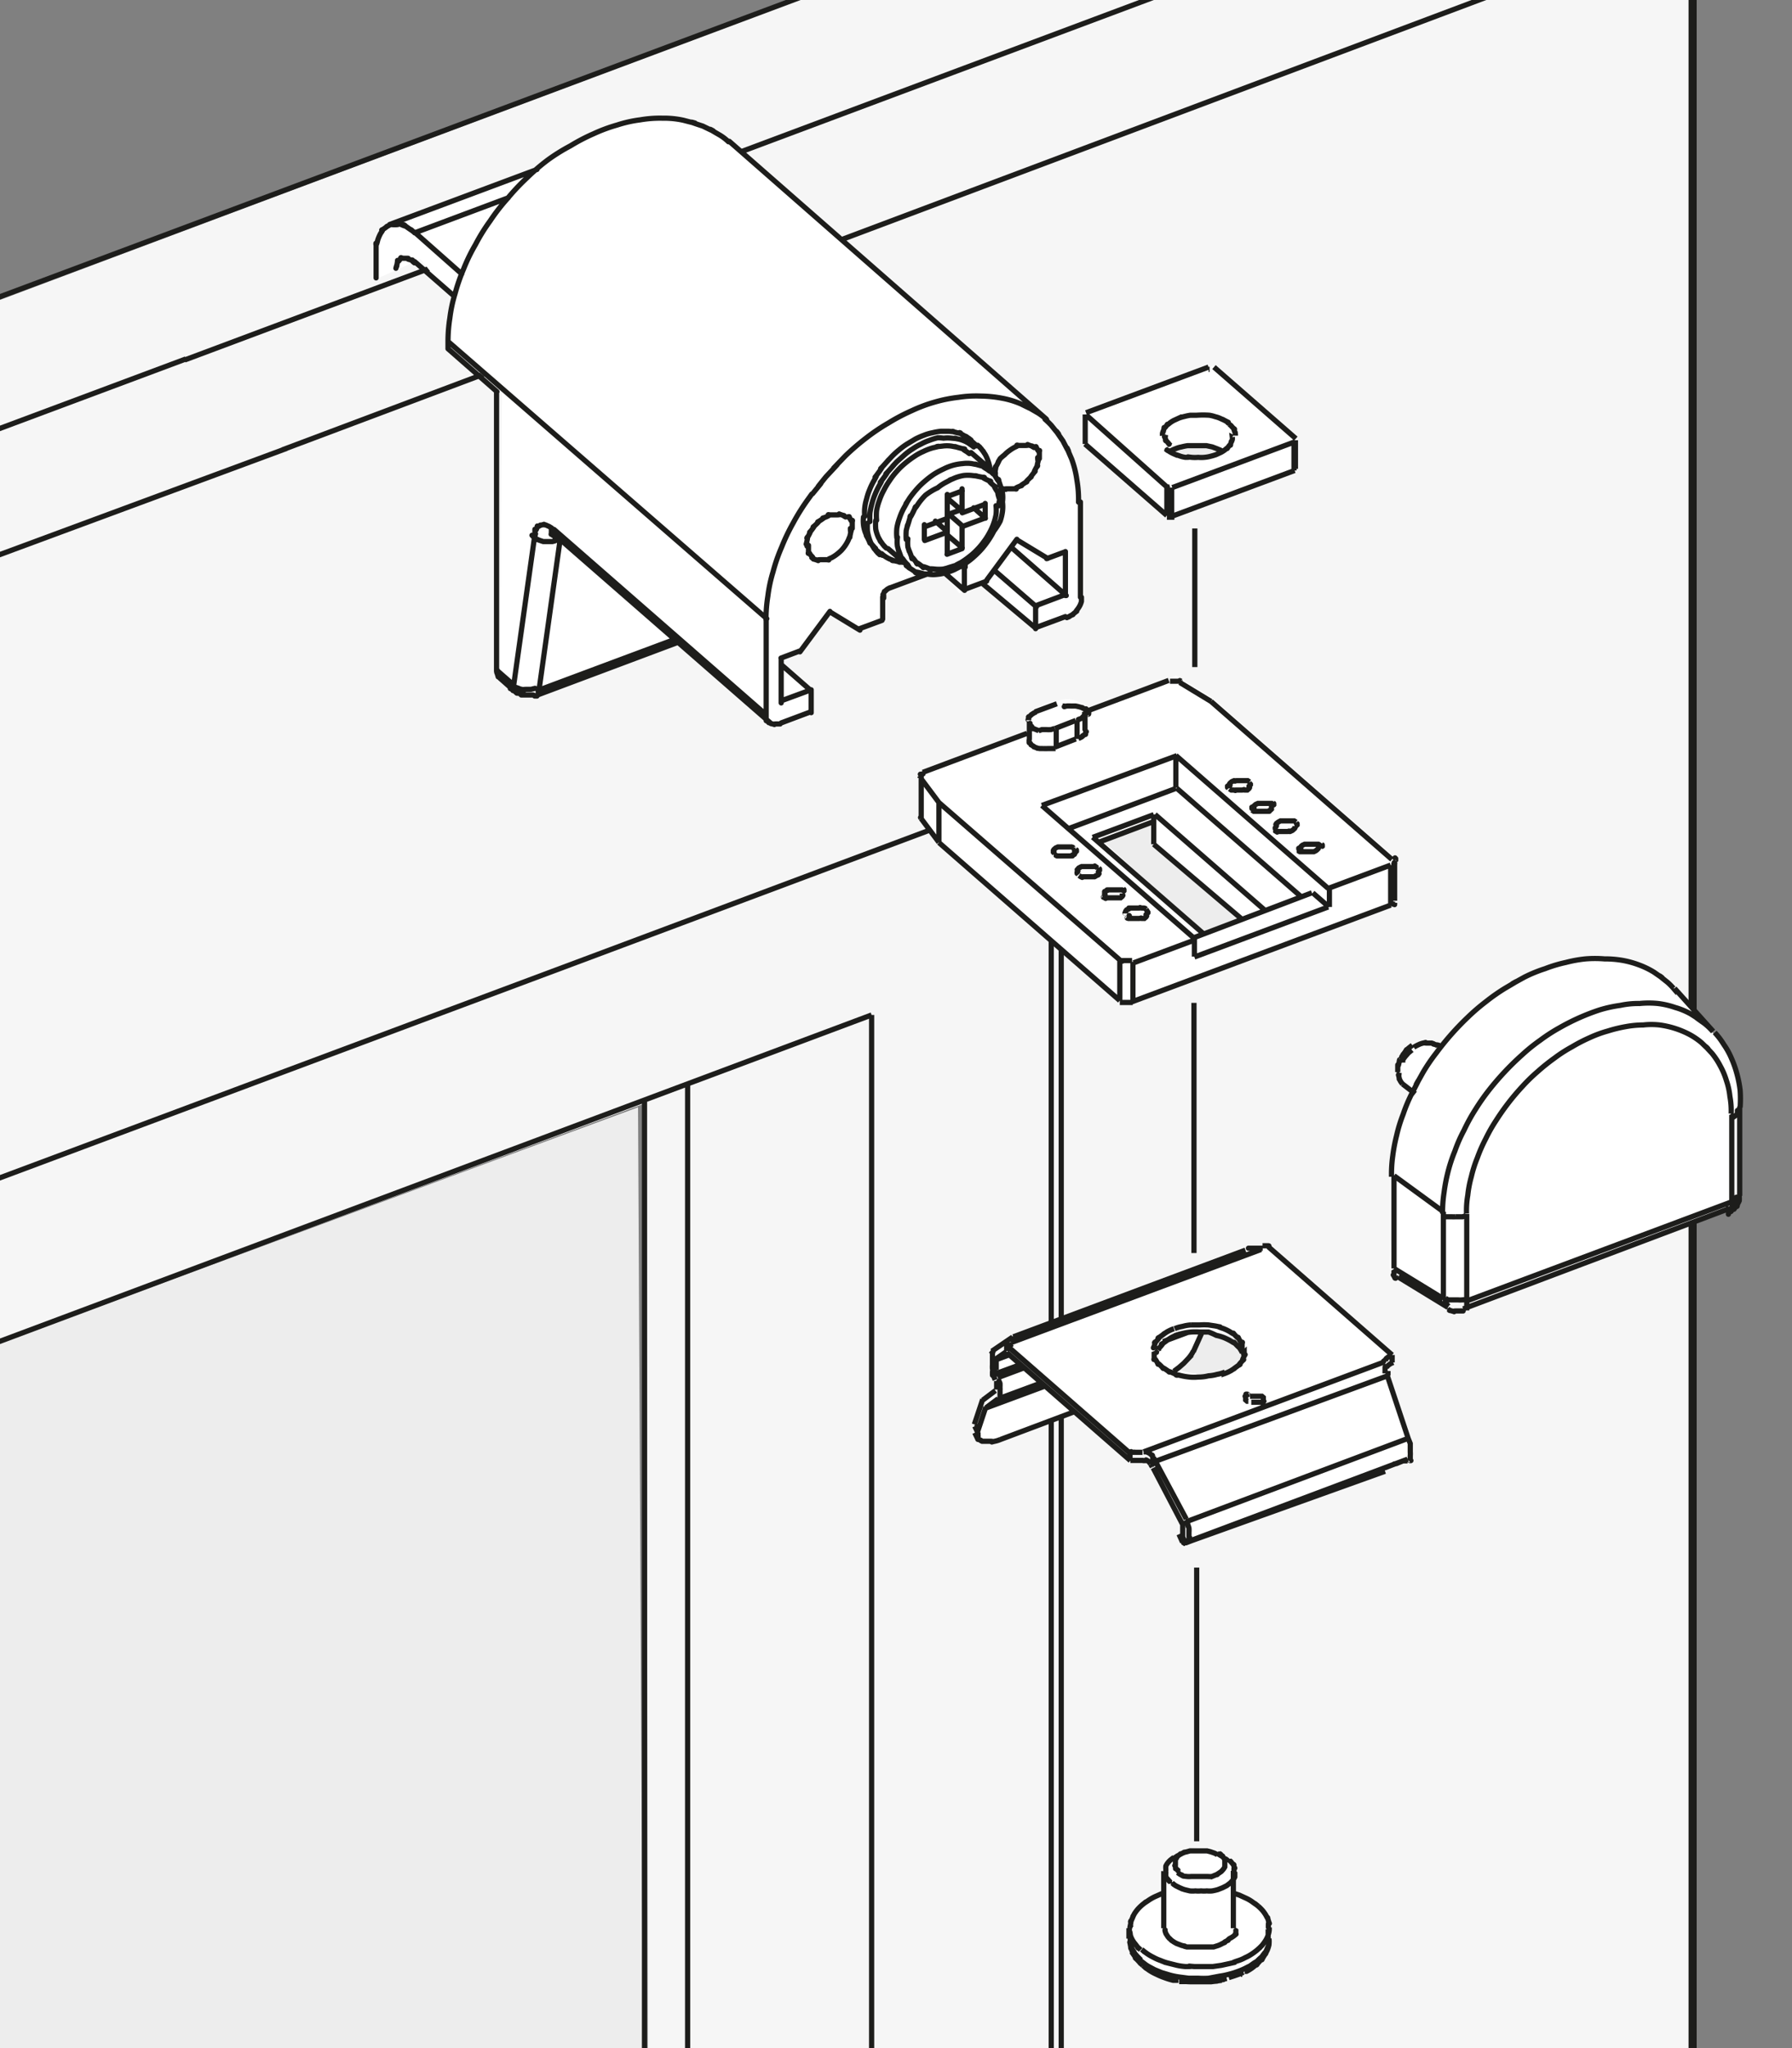 <?xml version="1.0" encoding="UTF-8"?> <svg xmlns="http://www.w3.org/2000/svg" xmlns:xlink="http://www.w3.org/1999/xlink" viewBox="0 0 86 98.25"><rect x="0" y="0" width="86" height="98.25" fill="#808080" stroke="none"/> <defs> <style>.cls-1,.cls-5,.cls-7,.cls-8{fill:none;}.cls-2{clip-path:url(#clip-path);}.cls-3{fill:#ededed;}.cls-4{fill:#f6f6f6;fill-rule:evenodd;}.cls-5,.cls-7,.cls-8{stroke:#1d1d1b;stroke-width:0.25px;}.cls-6{fill:#fff;}.cls-7{stroke-linecap:round;stroke-linejoin:round;}.cls-8{stroke-miterlimit:3.86;}</style> <clipPath id="clip-path"> <rect class="cls-1" width="86" height="98.25"></rect> </clipPath> </defs> <g id="Слой_2" data-name="Слой 2"> <g id="Слой_1-2" data-name="Слой 1"> <g class="cls-2"> <polygon class="cls-3" points="-42.77 64.41 -40.89 65.85 -40.78 74.71 -39.78 74.38 -33.8 76.92 30.62 53.12 30.95 118.22 -40.78 144.68 -42.88 143.24 -42.77 64.41"></polygon> <polygon class="cls-4" points="-50.27 33.25 -50.27 62.52 -43.03 72.3 -43.03 73.78 -43.03 64.57 -40.65 66.96 -40.65 74.77 -39.83 73.94 -33.74 76.98 31.03 52.9 31.11 117.92 33.01 118.25 41.8 122.85 50.27 119.48 50.76 119.98 81.42 108.47 81.18 -3.65 76.49 -8.34 60.21 -2.01 55.53 -6.45 -50.27 33.25"></polygon> <path class="cls-5" d="M13.55,21.58,81.3-3.88M-33.34,38.94l47.1-17.43M76.4-8,8.86,17.27m.06-.05-47,17.55M81.16-3.5V108.76M50.93,37.46v82.6m-9.1-71.37v74.15m8.62-85.19v82M33,52v66.32M81.3-3.88V108.38M-33.82,77,41.83,48.69M-50.34,33.06,55.34-6.46M30.93,52.77v65.39M28.7,45.78l22.23-8.32M-33.3,68.94l62-23.16"></path> </g> <path class="cls-6" d="M18,13.41,18,11.6a4.69,4.69,0,0,1,1.4-1.15c.82-.41,6.25-2.3,6.25-2.3s5.92-4.6,9.37-1.4,14.3,12.58,14.3,12.58a6.15,6.15,0,0,1,2.39,4.19,39.5,39.5,0,0,1,.08,5.26s0,.66-.49.83a15,15,0,0,0-1.48.65l-2.63-2.13-1.16.32s-.74-1.06-1-.9-2.8.9-2.8.9l.17,1.24-1.07.57-1.48-.74-1.48,1.73-1,.33L39,33.14v1.23l-1.81.5s-4.28-4.28-4.85-4.11-6.74,2.55-6.74,2.55L24,32.48l.09-13.73L21.5,16.62l.33-2.14-1.65-2.05Z"></path> <g class="cls-2"> <path class="cls-7" d="M36.77,34.29c0,.26,0-.08,0,.18s0-.07.07.14l.06.06M25.67,25.74c.07-.33,0,.1,0-.22s0,.08.09-.17-.07,0,.11-.11-.07,0,.15-.06-.08,0,.16,0l.18.08c.28.19-.08-.07.18.13m21.5-1.94c.14.06-.05,0,.1,0,.34.06-.12,0,.23,0s-.13,0,.25,0-.12.06.26-.1-.12.09.25-.15-.1.11.23-.21-.09.13.2-.24-.07.14.14-.26,0,.14.1-.28,0,.14,0-.26m-23,4c0-.16,0,.06,0-.1,0,0,0,0,0,0m-.19-.17,0,.06m-.15-.38c0,.26,0-.08,0,.17s-.05-.06.07.15m-1,0c.21.2-.08-.06.14.13s-.09-.05.19.1l.21.07.22,0h.22c.3-.07-.1,0,.2-.06m-2.21,6.85c.21.2-.08-.06.15.13s-.1,0,.18.1-.11,0,.21.07-.11,0,.22,0-.11,0,.22,0l.2-.05m-1.18-.27c0,.26,0-.08,0,.18s-.05-.07.07.14l.05.06M40.9,25.35c0-.36,0,.12,0-.24s.06.1-.09-.2.06.06-.11-.12m-15,8.6.07,0c.09-.14,0,0,.06-.09a.61.61,0,0,0,0-.13M49.88,22c0-.36,0,.12,0-.24s.06.09-.1-.21.06.06-.1-.12m-3.36,5.78c0-.15,0,.05,0-.1s0,0,0,0M39,23.68c1-1.22-.33.39.64-.81,1.38-1.47-.48.47.93-1a11.9,11.9,0,0,1,1-.86,9.53,9.53,0,0,1,1.07-.72,9.19,9.19,0,0,1,1.12-.59,7.28,7.28,0,0,1,1.13-.42A6.87,6.87,0,0,1,46,19.06,5.55,5.55,0,0,1,47.07,19a5.76,5.76,0,0,1,1,.1,4.17,4.17,0,0,1,.93.28c1.26.63-.39-.26.83.44a3,3,0,0,1,.4.31m-13.47,9.6a7.17,7.17,0,0,1,.09-1.13,6.78,6.78,0,0,1,.25-1.17,8.24,8.24,0,0,1,.41-1.18,9.67,9.67,0,0,1,.56-1.17,10.19,10.19,0,0,1,.71-1.13l.18-.25m0,3.05,0,0c.28.16-.11,0,.19.1s-.11,0,.23,0-.12,0,.25,0-.12.06.27-.09a1.75,1.75,0,0,0,.25-.16,2.2,2.2,0,0,0,.23-.2,1.89,1.89,0,0,0,.34-.51c.15-.4,0,.14.09-.27s0,.13,0-.27m9.34-5.24a4.11,4.11,0,0,1,.3.29c.88,1.1-.25-.4.56.75.66,1.29-.16-.46.42.87a4.79,4.79,0,0,1,.25,1,5.45,5.45,0,0,1,.08,1.07m-11.18.71,0,0c-.28-.16.11,0-.19-.1s.11,0-.23,0,.12,0-.26,0,.13-.06-.26.1.12-.09-.25.15.11-.11-.23.21.09-.13-.19.24.06-.14-.15.26,0-.14-.09.28,0-.14,0,.26m10.9-4.73,0,0c-.29-.16.1,0-.2-.1s.12,0-.23,0,.13,0-.25,0,.13-.07-.26.09a2.13,2.13,0,0,0-.25.16,1.43,1.43,0,0,0-.23.2A2.31,2.31,0,0,0,48,22c-.23.39.07-.14-.14.27s0-.14-.09.27,0-.11,0,.21M36.93,34.67l0,0c.22.1-.07,0,.15.06s-.08,0,.18,0-.09,0,.18,0m-10.77-9s0,0,0,0h0l0,0m-1.08,7.61-.22,0c-.33,0,.12,0-.22,0s.1,0-.22-.07.09.07-.19-.12h0M24,32.54c-.09-.09,0,0-.06-.06s0,.08-.07-.14,0,.09,0-.18M21.5,16.38a7.17,7.17,0,0,1,.09-1.13,6.78,6.78,0,0,1,.25-1.17,9.12,9.12,0,0,1,.41-1.18,8.43,8.43,0,0,1,.57-1.17,8.83,8.83,0,0,1,.7-1.13,9.36,9.36,0,0,1,.82-1.06,10.76,10.76,0,0,1,.94-1,10.41,10.41,0,0,1,1-.86A8.89,8.89,0,0,1,27.37,7a9,9,0,0,1,1.11-.58A7.68,7.68,0,0,1,29.61,6a6,6,0,0,1,1.11-.25,5.61,5.61,0,0,1,1.08-.08,4.33,4.33,0,0,1,1,.1c1.41.37-.45-.17.93.28,1.26.62-.39-.26.83.44a2.38,2.38,0,0,1,.4.31M42.7,28.2l-.11.06c-.16.13,0,0-.1.09s0-.06-.08.11,0-.06,0,.12,0-.06,0,.11m8.79.94c.29-.13-.08.05.19-.1s-.08.08.18-.13-.07.09.14-.17a1.22,1.22,0,0,0,.12-.19,1.07,1.07,0,0,0,.07-.19c0-.29,0,.09,0-.2m-13.1-2.49c0,.36,0-.12,0,.24s-.06-.09.09.21l.11.12M19,12.87c.09-.36,0,.12.06-.23s-.06.07.12-.17-.08,0,.13-.09m.6-1.21c-.48-.38.17.11-.33-.24s.17.06-.31-.15.15,0-.3,0,.13-.05-.26,0m.6,1.61h0c.26,0-.1,0,.17,0s-.09,0,.2.07-.09-.08.21.15m-1.2-1.81h0c-.35.2.11-.09-.23.15s.08-.13-.19.24a1.83,1.83,0,0,0-.14.32c-.14.6-.07-.21-.08.4,0,3.28,0-.23,0,.46M43.07,25.77a1.6,1.6,0,0,0,0,.44c.17.59-.08-.19.13.39s-.12-.15.21.33c.23.26-.09-.08.16.17m0-1.25a1.72,1.72,0,0,0,0,.39c.17.53-.07-.17.13.35s-.12-.13.2.29-.15-.09.26.22-.17-.05.33.14-.19,0,.37.06a1.89,1.89,0,0,0,.41,0c.63-.16-.21.07.41-.12s-.2.12.43-.19a3.6,3.6,0,0,0,.4-.28,2.91,2.91,0,0,0,.37-.33,3.09,3.09,0,0,0,.33-.39,3,3,0,0,0,.27-.42,2.94,2.94,0,0,0,.2-.44,2.83,2.83,0,0,0,.12-.44,2,2,0,0,0,0-.43m-4.31,1.62a3,3,0,0,1,0-.43c.17-.67-.07.22.13-.44s-.12.21.2-.44-.15.2.26-.42a3.09,3.09,0,0,1,.33-.39A2.91,2.91,0,0,1,45,23.4a2.23,2.23,0,0,1,.41-.27c.62-.32-.22.08.41-.2a2.11,2.11,0,0,1,.43-.12,1.75,1.75,0,0,1,.4,0c.56.07-.18-.05.37.06s-.15-.09.33.14-.12-.13.27.22-.09-.16.2.29-.05-.18.12.35,0-.2,0,.39m-4.9,1.54a2.38,2.38,0,0,1,0-.46,2.52,2.52,0,0,1,.13-.49,2.91,2.91,0,0,1,.21-.48c.4-.71-.16.22.27-.47a4.82,4.82,0,0,1,.35-.44,3.5,3.5,0,0,1,.39-.38,4.46,4.46,0,0,1,.43-.33,4.09,4.09,0,0,1,.46-.25,2.58,2.58,0,0,1,.46-.18,2.46,2.46,0,0,1,.46-.08,1.55,1.55,0,0,1,.43,0c.6.12-.19-.07.4.09s-.17-.11.34.18l.12.09m-4,4.53c.45.33-.17-.1.3.21s-.18,0,.37.14-.21,0,.41.07a1.55,1.55,0,0,0,.43,0,1.9,1.9,0,0,0,.46-.1,1.92,1.92,0,0,0,.45-.18,3,3,0,0,0,.43-.25,3.22,3.22,0,0,0,.41-.32,4.31,4.31,0,0,0,.37-.37,4.23,4.23,0,0,0,.32-.42,3.91,3.91,0,0,0,.26-.44A3.29,3.29,0,0,0,48,25a2.37,2.37,0,0,0,.11-.46,1.79,1.79,0,0,0,0-.46m0,0a1.64,1.64,0,0,0,0-.44c-.16-.6.08.19-.12-.4s.11.17-.19-.34.14.13-.25-.28m-5.48,2.34a2.56,2.56,0,0,1,0-.47,2.62,2.62,0,0,1,.13-.48,2.91,2.91,0,0,1,.21-.48,3.64,3.64,0,0,1,.28-.47,3.46,3.46,0,0,1,.34-.44,3.5,3.5,0,0,1,.39-.38,4.59,4.59,0,0,1,.44-.33,2.46,2.46,0,0,1,.45-.25,2.68,2.68,0,0,1,.47-.18c.68-.15-.24,0,.45-.08a1.55,1.55,0,0,1,.43,0c.6.12-.19-.07.4.09s-.16-.11.34.18l.12.09m-4.49,3.2a2.12,2.12,0,0,0,0,.44,1.79,1.79,0,0,0,.13.39c.29.51-.12-.15.21.33.23.25-.09-.08.16.17m-.9-1.19a2.66,2.66,0,0,0,0,.39,2.37,2.37,0,0,0,.09.36,1.83,1.83,0,0,0,.14.32c.29.43-.11-.13.2.28.23.24-.09-.07.16.16m4.51-5.17-.09-.07c-.42-.28.16.07-.28-.18a1.85,1.85,0,0,0-.33-.12c-.54-.1.18,0-.36-.05a1.7,1.7,0,0,0-.39,0A1.84,1.84,0,0,0,45,21a3.24,3.24,0,0,0-.41.13,2.43,2.43,0,0,0-.4.18,2.6,2.6,0,0,0-.4.23,2.82,2.82,0,0,0-.39.29l-.36.32c-.5.54.16-.18-.33.37s.14-.2-.29.39.12-.21-.24.41a4.14,4.14,0,0,0-.2.43,3.09,3.09,0,0,0-.14.43,3.29,3.29,0,0,0-.09.43,2.73,2.73,0,0,0,0,.41m4.85-3.91-.09-.07c-.42-.27.16.08-.29-.17s.17,0-.32-.12.18,0-.36-.06h-.39a2.79,2.79,0,0,0-.4.07,2.12,2.12,0,0,0-.41.12,3.65,3.65,0,0,0-.41.18l-.4.24a3.37,3.37,0,0,0-.38.28,3.81,3.81,0,0,0-.36.33c-.5.54.16-.19-.33.36s.14-.2-.29.39.12-.21-.24.42a3.23,3.23,0,0,0-.2.42,2.68,2.68,0,0,0-.14.43,2.2,2.2,0,0,0-.09.43,1.89,1.89,0,0,0,0,.41m6-2.34a1.57,1.57,0,0,0-.08-.31,1.83,1.83,0,0,0-.14-.32c-.29-.43.11.13-.2-.28-.23-.24.09.07-.16-.16M41.44,24.8a1.67,1.67,0,0,0,0,.39,1.58,1.58,0,0,0,.09.36c.2.49-.09-.15.14.32s-.11-.13.2.28c.23.25-.09-.07.15.16m.29.25.08.07a1.75,1.75,0,0,0,.29.18c.49.19-.16,0,.33.11s-.18,0,.36.06h.08m6.76-6.88L35,6.78m11.6,14.36.28.25m-.28.32,1,.86m2.68,4.22-1.44-.87m-1.55-1.06-.56-.5m4.44,4.21-2.6-2.28m-2.35-1.74-.71-.61m.71,1.32-.71-.62m4.23,4.47-2-1.73M44.89,25l.57.5m.72.78-.71-.61m4.23,4.46L47.16,28m-.87-.74-.1-.08m-.83.33.93.81m-3.67-2,1,.86m-1.56-.79.29.25m-1.08,3.59-1.43-.87M22.16,13.14l-2.26-2m0,1.41,1.9,1.66m15,15.47L21.5,16.38m0,.35,2.35,2.06M38.93,33.14l-1.44-1.26m14.36-7.8v4.57m-.72-.08V26.46m-1.43,3.7V29.11M26.59,25.4l10.18,8.89m-10-8.51,10.19,8.89m10.32-9.81v-.71m-1,4.12V27.21m-.11-1.95v1m0-2.81v1.05m-.71.09V25.7m0-1.94v.18m0,1.59v1m0-2.81v1.05m-6.53,9.37-1.44.54m13.64-5.1-1.43.53m0-1.05,1.43-.54m-13.64,5.1,1.44-.53m9.87-7.22-1.44,1.95m-3-2.65v.71m-2,2.76v1.06M23.85,32.16l.79.69M24,32.54l.78.69m13.6-2-.9.34m4.85-1.81-1.08.4m6.1-2.28-1.07.4m4.84-1.81-.89.33m-5.68.72-1.86.69m3.48-1.89-.72.27M32.52,30.82l-6.86,2.57m6.7-2.71-6.54,2.44m20.36-7.86,1.07-.4m-2.87,1.07,1.08-.4m-6.53,8.66v-1m6.53-8.32-1.08.4m2.87-1.07-1.07.4m-.71.09.57-.21m.14-.93-.72.27m-5.63,5.51-1.44,1.94m-.9.34v2.11m-.72.62V29.71M26.85,26,27,26m-1.14,7.16,1-7.12m-2.21,6.85,1-7.11m-1.82,6.42V18.79M21.5,16.73v-.35m-1.6-5.21,4.49-1.68M18.7,10.77l7.07-2.64"></path> </g> <path class="cls-6" d="M55.84,89.57a2.19,2.19,0,0,1,1.77-.95,1.6,1.6,0,0,1,1.59.92l0,1.32s1.51.46,1.68,1.48-.33,2.73-3.42,2.73-3.41-2-3.27-2.75,1.6-1.5,1.6-1.5Z"></path> <path class="cls-8" d="M57.34,25.35V32m1.23,63s0,0,0,0c-.6.09.21,0-.4.06l-.42,0c-.62,0,.21,0-.41,0a2.73,2.73,0,0,1-.41,0l-.34,0m2.67-5.25c0,.12,0,0,0,.08s0-.08,0,.15a.75.75,0,0,1-.09.15c-.19.21.07-.06-.13.14l-.17.13-.2.1-.23.09a2.44,2.44,0,0,1-.26.06,1.17,1.17,0,0,1-.26,0,1.31,1.31,0,0,1-.28,0,1.22,1.22,0,0,1-.27,0,1.26,1.26,0,0,1-.27,0l-.25-.06c-.35-.12.11.05-.23-.09l-.2-.1c-.26-.18.08.06-.17-.13m3.06,2.22v0c0,.23,0-.07,0,.15s.05-.07-.07.15A1.27,1.27,0,0,1,59,93c-.22.19.08,0-.15.12s.09,0-.18.11a1.36,1.36,0,0,1-.21.1l-.22.07-.25,0-.26,0h-.26l-.26,0-.25,0c-.36-.09.12,0-.24-.07l-.21-.08a1.14,1.14,0,0,1-.19-.1c-.25-.17.07.06-.16-.12m-1.4,1c-.23-.22.07.07-.15-.15a1.46,1.46,0,0,1-.16-.19l-.13-.22a2.41,2.41,0,0,1-.08-.25c0-.35,0,.12,0-.23m6.67-.52a.66.66,0,0,1,0,.14,1.14,1.14,0,0,1-.06.25,1.34,1.34,0,0,1-.12.24,2,2,0,0,1-.17.23c-.33.33.12-.1-.22.21a2.69,2.69,0,0,1-.27.2,1.87,1.87,0,0,1-.31.17,1.76,1.76,0,0,1-.35.15c-.57.19.19,0-.38.13l-.41.09-.42.06-.43,0h-.44c-.65-.05.22,0-.43,0a3,3,0,0,1-.42-.06l-.4-.1a2.43,2.43,0,0,1-.38-.13,2.07,2.07,0,0,1-.34-.15,2.48,2.48,0,0,1-.31-.18c-.4-.29.13.11-.26-.2m1.12-1c0,.15,0,0,0,.1a.88.88,0,0,0,.05.15l.09.14c.18.2-.07-.06.13.13m0-2.74c-.21-.2.06.08-.13-.14s0,.08-.1-.15a.83.83,0,0,1,0-.15c0-.12,0,0,0-.08m.62,0c-.15-.15.05,0-.09-.1s0,.05-.07-.12,0,.06,0-.11,0,.06,0-.12,0,.06,0-.12,0,.06.07-.11-.06.05.09-.1l.13-.1h0M60.9,93v0a1.17,1.17,0,0,1,0,.27c-.15.4.06-.13-.11.26s.1-.12-.17.25.12-.1-.23.24.15-.1-.29.21.18-.08-.33.19a3.08,3.08,0,0,1-.38.16,3.38,3.38,0,0,1-.42.13,3.43,3.43,0,0,1-.44.09L58,94.9a3.85,3.85,0,0,1-.48,0l-.47,0-.46-.06a3.43,3.43,0,0,1-.44-.09l-.4-.12-.34-.14-.28-.15a1.7,1.7,0,0,1-.22-.15l-.17-.13m-.54-1.56c0,.16,0,0,0,.1.07.38,0-.12.05.25a1.33,1.33,0,0,0,.11.24c.24.36-.09-.11.17.23s-.12-.1.21.22M58.61,89c.15.15,0-.06.1.1a1.05,1.05,0,0,1,.07.11c0,.17,0-.06,0,.12s0-.06,0,.12,0-.06,0,.11a1.05,1.05,0,0,1-.07.11c-.14.16,0,0-.1.11l-.13.09c-.22.13.08,0-.15.08l-.17.07a1.29,1.29,0,0,1-.19,0l-.2,0h-.41l-.2,0a1.06,1.06,0,0,1-.19,0L56.79,90c-.23-.11.08,0-.15-.08l-.13-.09m3.18,4.8s0,0,0,0l0,0h0m-1.19-5.73h0c.2.14-.06-.05.13.1m0,6-.51.07c-.75,0,.25,0-.5,0s.25,0-.5,0l-.5-.07m-.67-5.25c0-.12,0,0,0-.08a.83.83,0,0,1,0-.15.75.75,0,0,1,.09-.15c.19-.21-.07.06.13-.14l.17-.13h0m3.33,5.51-.22.1-.23.08-.25.08m.71-.24-.05,0M60.9,93c0,.43,0-.14,0,.29a1.31,1.31,0,0,1-.09.28c-.22.43.09-.13-.16.28s.12-.12-.22.26.15-.11-.28.25a1.85,1.85,0,0,1-.33.21l-.09,0m-3.81-3.78-.16.05-.34.15a2.29,2.29,0,0,0-.31.18c-.41.28.12-.11-.27.19a2.39,2.39,0,0,0-.23.22,2,2,0,0,0-.17.23c-.18.35.05-.13-.11.24s0-.13-.07.24,0-.07,0,.15m6.12-1c-.38-.3.14.1-.26-.19a1.83,1.83,0,0,0-.3-.18l-.35-.16-.21-.07m1.12.6a2.28,2.28,0,0,1,.22.22,1.88,1.88,0,0,1,.16.23c.18.36,0-.12.11.24s0-.12,0,.25c0,.16,0,0,0,.11m-2,2.42c-.55.13.18,0-.37.08,0,0,0,0,0,0M59,89.24c.2.2-.06-.08.13.14s0-.08.09.15,0-.08,0,.15,0,0,0,.08m-.29,5.16s0,0,0,0,0,0,0,0h0s0,0,0,0M56.56,95,56.3,95a3.38,3.38,0,0,1-.42-.13,3.08,3.08,0,0,1-.38-.16,2.37,2.37,0,0,1-.35-.19c-.46-.33.14.12-.3-.23m0,0c-.35-.33.1.12-.23-.23s.08.13-.18-.24a1.92,1.92,0,0,1-.12-.25c-.12-.37,0,.13-.07-.25s0,.13,0-.26m4.53-3.91h0c.26.18-.08-.06.17.13m.6,5.43h.07m-3-5.74.13-.07c.26-.1-.09,0,.18-.06l.18-.05.21,0h.41l.2,0,.19.05.17.06.13.07m-1.8,0-.3.18m4.54,3.4V93m-1.67-3.25V92.5m-3.34-2.74V92.5m-1.67,0V93m4.23-4.09.3.18"></path> <polygon class="cls-6" points="52.07 19.84 58.21 17.55 62.14 21.08 62.1 22.6 56.18 24.84 51.91 21.31 51.93 19.84 52.07 19.84"></polygon> <path class="cls-3" d="M56.38,21.64a3.08,3.08,0,0,1,1.29-.35,4.27,4.27,0,0,1,1.16.31,2.16,2.16,0,0,1-1.22.31,4.08,4.08,0,0,1-1.23-.27"></path> <path class="cls-8" d="M59,20.35c.23.22-.06-.08.15.15s0-.08.09.17,0-.09.05.17v.06m-3.5,0a.49.49,0,0,1,0-.12c.08-.26,0,.08.06-.17s-.06.07.11-.16-.08.06.17-.15a1.37,1.37,0,0,1,.2-.13l.24-.11a2.13,2.13,0,0,1,.27-.08,2.47,2.47,0,0,1,.29-.06l.3,0a4.54,4.54,0,0,1,.61,0,1.64,1.64,0,0,1,.28.07,1.34,1.34,0,0,1,.26.09c.34.16-.11-.07.23.11s-.09-.07.18.14m-7-.47h0s0,0,0,0,0,0,0,0M56,23.36l0,0c.06,0,0,0,0,0s0,0,0,0h.12m5.87-2.19s0,0,0,0l0,0s0,0,0,0,0,0,0,0m-5.88.46.08,0a1.28,1.28,0,0,1,.24-.11,1.2,1.2,0,0,1,.27-.08,2.47,2.47,0,0,1,.29-.06c.45,0-.15,0,.3,0h.31l.3,0,.28.06.26.1c.34.16-.11-.07.23.11m.47-.68a.49.49,0,0,1,0,.12c-.09.26,0-.08-.07.17s.07-.08-.11.16.09-.07-.16.15a1.37,1.37,0,0,1-.2.13l-.24.11a2.76,2.76,0,0,1-.27.08,1.6,1.6,0,0,1-.29.05,1.53,1.53,0,0,1-.3,0,1.61,1.61,0,0,1-.31,0c-.45-.05.15,0-.3,0a1.43,1.43,0,0,1-.28-.07l-.26-.09a1.67,1.67,0,0,1-.23-.12c-.29-.19.09.08-.19-.13m2.12-3.81,0,0s0,0,0,0,0,0,0,0,0,0,0,0H58M52.12,19.8l0,0s0,0,0,0,0,0,0,0v0m4.05,1.57c-.22-.23.07.08-.14-.16s0,.09-.1-.16,0,.09,0-.18V20.9m6.35.22h0s0,0,0,0,0,0,0,0m-5.92,3.69h0c-.07,0,0,0,0,0s0,0,0,0H56l0,0M52.07,21.3l0,0v0h0m10.12,1.24s0,0,0,0,0,0,0,0l0,0,0,0m0-1.5-3.93-3.43m-6.14,2.29L56,23.36M52.07,21.3,56,24.73m6.17-3.61v1.37m-.07-1.29v1.37m-5.87.82v1.37M56,23.36v1.37m-3.92-4.8V21.3m0-1.42v1.37m4.18,3.51,5.87-2.19m-5.87.82,5.87-2.19M58,17.61,52.12,19.8"></path> <path class="cls-6" d="M48.5,64.24l-1,.7a15.82,15.82,0,0,1,.33,1.65c0,.48-.66.61-.66.61l-.51,1.43s.2.81.86.57,4.33-1.43,4.33-1.43l2.41,2.07s.81-.16,1,.17,1.58,3,1.58,3,.2.57.05.75.22.15.22.15l10.32-3.76a.85.85,0,0,0,.24-1c-.26-.72-1.1-3.4-1.1-3.4a.93.93,0,0,1,.15-.55.34.34,0,0,0,0-.44L61,59.8l-1.19,0Z"></path> <path class="cls-3" d="M57.79,63.75s-.72,1.76-1.29,1.93c0,0,2.15.88,3.16-.63,0,0-.24-.93-.66-1s-1.21-.27-1.21-.27"></path> <path class="cls-8" d="M46.94,69s0,0,0,0c0-.2,0,.07,0-.13a.76.76,0,0,1,0-.16m13-1.83c-.15.06,0,0-.1,0s0,0-.06.07,0,0,0,.06v.08c0,.1,0,0,0,.07l.07.06.06,0m6.49-1.86v0c0-.13,0,0,0-.08m-12.2,4.39c.22-.07-.08,0,.14,0a.88.88,0,0,1,.16,0h.33M66.81,65l-.13.06c-.16.1,0,0-.1.07s0,0-.08.08,0,0,0,.1m-6,2,.07,0c.1-.09,0,0,.06-.06s0,0,0-.07v-.07c0-.11,0,0,0-.07l-.07-.06-.1,0-.11,0h-.25l-.11,0m-12,.22c.08-.09,0,0,0-.07s0,.06,0-.1a.66.66,0,0,0,0-.14,1,1,0,0,0,0-.17.86.86,0,0,0,0-.17,1.29,1.29,0,0,0,0-.19c-.1-.26,0,.09-.07-.17m-.11-.87c-.06.06,0,0,0,0l0,.07c0,.14,0,0,0,.09s0,0,0,.11l0,.12a.61.61,0,0,0,0,.13l0,.11M56.89,74c.15-.09,0,0,.1-.07s0,.06.07-.11,0,.08,0-.14,0,.09,0-.17a1.38,1.38,0,0,0,0-.2c-.08-.3,0,.1-.06-.2a1.76,1.76,0,0,0-.09-.2M55.45,70.1c-.08-.14,0,.05-.05-.1l-.06-.09m1-6.17a2,2,0,0,0-.33.15c-.41.27.13-.1-.27.19s.09-.12-.2.21,0-.12-.13.23,0-.12,0,.24v0m1.38,9.28h0l.08,0m-8.26-9.89h0c0,.05,0,0,0,0h0m11,.61c0-.35,0,.11,0-.23s.08.1-.12-.24.11.1-.19-.21.14.08-.27-.19a2,2,0,0,0-.33-.16c-.55-.18.19,0-.37-.12L58,63.56a2.88,2.88,0,0,0-.42,0l-.42,0a1.85,1.85,0,0,0-.41.07,1.66,1.66,0,0,0-.38.11m-1.49,5.91.14,0,.13.06c.16.11,0,0,.1.08s0-.06.09.09m1-4.1.24-.18.23-.2.19-.2a1.56,1.56,0,0,0,.16-.2,1.18,1.18,0,0,0,.11-.19M48,69.06a1.29,1.29,0,0,1-.26.08c-.36.08.12,0-.24,0h-.2l-.17,0c-.19-.09.06,0-.12-.07s0,.05-.07-.08m19.53,1.42.18-.07.18-.07c.28-.1-.09,0,.19-.06l.17-.07.15-.06.12,0,.09,0M57.21,73.9l-.16.06-.13.05-.09,0c-.07,0,0,0,0,0h0m-9-7.35c0-.06,0,0,0,0s0,0,0-.06v-.08c0-.13,0,0,0-.09s0,0,0-.09,0,0,0-.09m-.14-1.44c-.09.09,0,0-.06.07a1,1,0,0,0,0,.1l0,.14v.16l0,.19a1.42,1.42,0,0,0,0,.2c.08.29,0-.1,0,.19s0-.09.07.19m9,7.58c.09-.06,0,0,.06,0l0-.07c0-.15,0,0,0-.1s0,.06,0-.12,0,.06,0-.13,0,.06,0-.12m9.85-7.12c0-.15,0,.06,0-.1l0-.1m1,4.3c.1-.07,0,0,.07,0s0,0,0-.1,0,.07,0-.14a1,1,0,0,0,0-.17c0-.3,0,.09,0-.2l0-.21L67.58,69M55.25,70.22c.07.11,0,0,0,.07l.05.08m-.09-.15-.06-.08-.08-.07c-.15-.08,0,0-.11,0l-.12,0m4.78-5.18c-.12-.23.05.07-.09-.16s.11.1-.19-.21.14.08-.27-.19a3.36,3.36,0,0,0-.33-.16,2.26,2.26,0,0,0-.37-.11A3,3,0,0,0,58,63.9c-.63,0,.22,0-.42,0a3,3,0,0,0-.42,0,2.7,2.7,0,0,0-.41.07,2.38,2.38,0,0,0-.38.11m3.34.87c0-.09,0,0,0-.06a.69.69,0,0,0,0-.08m7.15.55-.13.06-.1.07c-.13.12,0,0-.08.09l0,0M54.25,70.06l.14,0c.24,0-.08,0,.16,0h.33m.51-5.21c0,.34,0-.12,0,.23s-.07-.11.12.23-.11-.1.2.21-.14-.08.26.19-.17-.06.33.16-.19,0,.37.12a2.93,2.93,0,0,0,.41.07,2,2,0,0,0,.42,0A1.94,1.94,0,0,0,58,66a1.85,1.85,0,0,0,.41-.07,1.66,1.66,0,0,0,.38-.11m-3.29-1,0,0c0,.13,0,0,0,.09m1-.87a2,2,0,0,0-.33.15c-.41.27.13-.1-.27.19s.09-.12-.2.21,0-.09-.11.18m-6.77-.64c0,.09,0,0,0,.06l0,.07-.07.08m8,9.3s0,0,0,0l.08,0m-9.94-5s0,0,0,0c0-.19,0,.07,0-.13s0,.08,0-.16m13.16-1.08h0l.12,0h.25l.11,0m.07-7.39h-.66c-.06,0,0,0,0,0m1-.12c-.16.06.06,0-.11,0l-.11,0-.13,0M48.31,64.53l.1,0,.09,0,.07-.06m10.18,1.43a2,2,0,0,0,.33-.15c.42-.27-.13.1.27-.19s-.09.12.21-.21-.05.12.12-.23,0,.12,0-.24h0m6.79,1a1.17,1.17,0,0,1,0-.11c0-.16,0,.06,0-.11s0,0,0-.08m0,5L57.21,73.9M67.55,70,56.89,74M67.58,69l-10.65,4m9.66-7L55.45,70.1m11-4.77L54.88,69.65m5.57-2.35h0m-8.91.43L48,69.06m2.16-2.57-2.83,1.05M57,63.92l-1.18.44M47.92,67.1,50,66.33m-.83-.72-1.29.48M49,65.45l-1.19.44m19-.53V65M67.58,69l-1-3M48.42,65l-.67.25m12.77-5.31-12,4.47m11.25-4.44L48.63,64.13m-.88,1.09.56-.39m.29-.69-1,.68m-.29,2.72.59-.44m-.13-.39-.61.46m10.11-2.33.45-1m-10.8,4.83.39-1.17m-.15-.37-.4,1.2m8.56,1.54v.46m-1.09-.65v.34m-5.64-5.92v.2m8.11,9.3.17.38m-.12,0-.17-.38M66.81,65l-5.94-5.19m-12.56,5v-.34m-.45,1.56-.08-.2m-.1.17.08.2m9.17,6.67L55.45,70.1m1.29,3-1.4-2.68m-8.56-2,.16.34m0,.31-.16-.34m7.47,1-5.94-5.19m0,.34,5.94,5.19"></path> <path class="cls-6" d="M69.13,50.31s3.24-3.9,6.17-4.19,4.21.05,6,2.4c0,0,2.31,2.19,2.29,4.43s-.24,4.65-.24,4.65l-.69.5-12,4.38s-1.21.26-1.69-.11S66.7,60.9,66.7,60.9s.19-4.18.19-4.31-.06-2.77.87-4.06c0,0-1.14-1.05-.45-2s1.82-.19,1.82-.19"></path> <path class="cls-8" d="M70.39,62.41a.57.57,0,0,1,0,.13c0,.17,0,0,0,.11s0,0,0,.09l-.07,0h0m.17-.38-.16,0c-.26,0,.08,0-.17,0a1.08,1.08,0,0,1-.18,0c-.26,0,.09,0-.17,0l-.17,0-.14,0-.13-.08m0,0a.66.66,0,0,0,0,.15c.08.2,0-.06.06.13s0,0,.08.1l0,0m-2.24-11.9c0-.09,0,0,0-.06.21-.33-.08.1.15-.22s-.1.09.17-.19l.19-.15m15.3,3.28a3.73,3.73,0,0,0-.06-.82,3.42,3.42,0,0,0-.17-.77,3.48,3.48,0,0,0-.29-.69,3.56,3.56,0,0,0-.4-.61c-.73-.78.27.24-.5-.51a3.4,3.4,0,0,0-.59-.4,4.33,4.33,0,0,0-1.42-.45,3.49,3.49,0,0,0-.79,0,4.69,4.69,0,0,0-.84.08,6.73,6.73,0,0,0-.86.21,5.69,5.69,0,0,0-.87.32,7.62,7.62,0,0,0-.85.44,6.67,6.67,0,0,0-.84.54,9.75,9.75,0,0,0-.8.64,8.35,8.35,0,0,0-.74.72,11.33,11.33,0,0,0-1.26,1.63,7.65,7.65,0,0,0-.5.88,7.38,7.38,0,0,0-.4.91,6,6,0,0,0-.29.91,5.38,5.38,0,0,0-.17.89,4.25,4.25,0,0,0-.06.87M82.2,49.48a3,3,0,0,0-.41-.39c-1-.7.35.19-.65-.45a3.49,3.49,0,0,0-.75-.31,3.9,3.9,0,0,0-.82-.19,4.43,4.43,0,0,0-.89,0,4.1,4.1,0,0,0-.92.09,6.35,6.35,0,0,0-1,.22,10.47,10.47,0,0,0-1.91.85,8.2,8.2,0,0,0-.93.6,8.54,8.54,0,0,0-.88.71,13.3,13.3,0,0,0-1.57,1.67,10.53,10.53,0,0,0-.66.94,8.5,8.5,0,0,0-.55,1,6.89,6.89,0,0,0-.44,1,7.44,7.44,0,0,0-.33,1,8.4,8.4,0,0,0-.19,1,6.11,6.11,0,0,0-.07,1m1.12.1-.16.05-.17,0h-.18a1,1,0,0,1-.17,0c-.25,0,.08,0-.17,0s.08,0-.14,0l-.13-.07m13.82-4.65c.21-.09-.06,0,.14-.06l.11-.08.08-.09c.07-.15,0,0,0-.1s0,0,0-.07m-.38,4.58c.21-.09-.06,0,.14-.07s0,0,.11-.08,0,.05.08-.09,0,.06,0-.09,0,0,0,0m-.38.38a.57.57,0,0,1,0,.13c0,.17,0,0,0,.11s0,0,0,.09,0,0-.06,0h0M67.08,51.43c0-.33,0,.11,0-.22s0,.12.06-.23,0,.09.08-.16m13.09-3.41a2.83,2.83,0,0,0-.3-.3c-.93-.73.34.21-.63-.47a4,4,0,0,0-.72-.35,4.52,4.52,0,0,0-.8-.22A5,5,0,0,0,77,46a5.55,5.55,0,0,0-.91,0,6.19,6.19,0,0,0-.94.17,6.54,6.54,0,0,0-1,.3,6.76,6.76,0,0,0-1,.41c-1.42.79.46-.28-.94.54a9.34,9.34,0,0,0-.91.64,9.9,9.9,0,0,0-.86.74,13.19,13.19,0,0,0-1.51,1.71,8.64,8.64,0,0,0-.64.94c-.81,1.46.25-.5-.53,1a7.29,7.29,0,0,0-.42,1,6.94,6.94,0,0,0-.31,1,8.24,8.24,0,0,0-.19,1,6.19,6.19,0,0,0-.06,1m.2,4.86c-.08,0,0,0,0,0s0,.06-.08-.09,0,.06,0-.13,0,.07,0-.15m2.59,1.87c.27.13-.09,0,.19.08s-.1,0,.2,0-.11,0,.21,0-.07,0,.13,0m13.25-5.53v.06a1.13,1.13,0,0,1,0,.18c-.11.26,0-.08-.08.17s.06-.07-.11.15.08-.06-.14.12.09,0-.17.09c0,0,0,0,0,0m.54-5a5.83,5.83,0,0,0,0-.84,5.39,5.39,0,0,0-.16-.8,4.89,4.89,0,0,0-.26-.73,3.45,3.45,0,0,0-.36-.65,3.54,3.54,0,0,0-.44-.58M67.31,52l0,0a.83.83,0,0,1-.11-.15c-.11-.26,0,.09-.06-.18s0,.1,0-.2m.71-1.23s0,0,0,0a1.55,1.55,0,0,1,.22-.12,1,1,0,0,1,.22-.08c.32-.07-.11,0,.21,0h.21c.27.09-.09,0,.17.07s0-.05.12.08m-1.68.66c0-.07,0,0,0,0a2,2,0,0,1,.13-.18c.23-.26-.08.08.15-.17l.16-.13m15.73,7V53.08m-.38,4.58V53.48m-2.75-6.07,1.86,2.07m-12,13.31L82.93,58M70.39,62.41l12.7-4.75m-12.7.57v4.18m-1.12-4.28V62.3M66.9,60.85V56.4m2.3-6.08L69,50.1m-1.08,2.37L67.31,52M66.9,56.4l2.37,1.73m0,4.17L66.9,60.85m2.59,1.87L67.1,61.26"></path> <path class="cls-6" d="M44.11,37.08l0,2.16.78,1,8.89,7.66s.34.34.5.15,12.45-4.6,12.45-4.6l.15-2.35-8.8-7.69-1.64-1-4.2,1.67a1.25,1.25,0,0,0-1.36-.49,3.7,3.7,0,0,0-1.45.55,2.57,2.57,0,0,0-.19,1Z"></path> <path class="cls-3" d="M53,40.41l2.41-1V40.6l4,3.52s-1.57.77-1.66.65S53,40.41,53,40.41"></path> <path class="cls-8" d="M57.43,75.2V88.33M57.3,48.11v12m4.9-20.67-.09-.06-.12,0-.13,0h-.14l-.14,0-.13,0-.11.06-.08.06c-.07.11,0,0,0,.08s0,0,0,.06m-9.51-4.21.15-.07c.19-.14-.05,0,.12-.1s0,.06.08-.1,0,.06,0-.12h0m11.36,5.61v0c0-.12,0,0,0-.08s0,0-.06-.07M44.16,37.25s0,0,0,0,0,0,0,.07m18.09,2.31h0c0-.13,0,0,0-.08s0,0-.06-.08M51.69,34.56c.25-.11-.08,0,.16-.08s-.05.06.13-.1,0,.06.07-.12,0,.05,0-.1m.61,7.47c-.13-.1,0,0-.09-.06s.06,0-.12,0l-.13,0c-.21,0,.07,0-.14,0h-.14l-.13,0c-.16.07,0,0-.1.05s0,0-.08.07,0,0,0,.07,0,0,0,.07m-2.34-6.36c0,.16,0,0,0,.11s0,0,.07.1-.06,0,.11.1-.08,0,.14.08-.08,0,.18.05l.19,0a1.48,1.48,0,0,0,.21,0c.29,0-.1,0,.19,0l.18,0m12.7,4.65c-.13-.1,0,0-.09-.06l-.12,0-.13,0h-.14l-.14,0c-.19,0,.06,0-.13,0l-.11.05c-.12.1,0,0-.07.07s0,0,0,.08,0,0,0,.06m-13-6.11v0c0,.19,0-.06,0,.12s0-.05.1.11-.08,0,.14.1l.18.07A1.3,1.3,0,0,0,50,35h.21a1.64,1.64,0,0,0,.22,0,1.39,1.39,0,0,0,.19-.06m10.51,3.72v0c0-.12,0,0,0-.08s0,0-.06-.07m-7.32,7.57.07,0c.13.06-.05,0,.09,0l.1,0h.22l.1,0M55,43.62c-.14-.1.05,0-.1-.06l-.11,0c-.2-.05.07,0-.14,0h-.14c-.21,0,.07,0-.14,0s.07,0-.12,0,.05,0-.11.06,0,0-.08.06,0,0-.05.08,0,0,0,.06m6-6.12v0c0-.12,0,0,0-.08l-.06-.07m-4.86,6.29v0c0-.12,0,0,0-.08L55,43.62m-1.06-.83h0c0-.12,0,0,0-.08s0,0-.06-.08m6.09-5.12-.09-.06-.12,0c-.2,0,.07,0-.14,0s.08,0-.14,0h-.14c-.19.05.07,0-.12,0l-.11.05-.08.07c-.08.11,0,0,0,.08s0,0,0,.06M52.77,41.8v0c0-.12,0,0,0-.08s0,0-.06-.07m14.06-.13.08,0,.06-.05c.06-.09,0,0,0-.06s0,0,0-.05m-15.39-.67c-.13-.1.05,0-.09-.06l-.12,0-.13,0h-.14l-.14,0c-.19,0,.06,0-.13,0l-.11.05-.08.07c-.07.11,0,0,0,.08s0,0,0,.06m1.08,0v0c0-.12,0,0,0-.08s0,0-.06-.07m9.52-2.13c-.14-.1,0,0-.09-.07l-.12,0-.13,0h-.14c-.21,0,.06,0-.14,0s.06,0-.13,0l-.11.05-.08.07c-.08.11,0-.05,0,.07s0,0,0,.07m-6.23,3.95-.1-.06-.11,0-.14,0h-.14c-.21,0,.07,0-.14,0s.06,0-.12,0,.05,0-.11.05,0,0-.08.06l0,.08c0,.1,0,0,0,.06m-.76-8.63v0c-.06-.18,0,.06,0-.12s0,.05-.1-.11.08,0-.14-.09.09,0-.18-.07a1.6,1.6,0,0,0-.21-.05h-.21a1.46,1.46,0,0,0-.22,0c-.29.07.1,0-.19,0m3.19,10v0c0,.12,0,0,0,.08s0,0,.06.07m-1.23-1.17v0c0,.12,0,0,0,.08s0,0,.06.07M51.69,41.8v0c0,.12,0,0,0,.07s0,0,.07.08M50.55,40.8v0c0,.12,0,0,0,.08l.06.07m11.72-.31v0c0,.12,0,0,0,.08l.06.07M61.2,39.66v0c0,.12,0,0,0,.08l.06.07M49.73,34.15a1.4,1.4,0,0,0-.17.09c-.19.14.06-.06-.12.1s0-.07-.07.11,0-.05,0,.1m10.71,4.12h0c0,.12,0,0,0,.08s0,0,.06.08m-1.23-1.17v0c0,.12,0,0,0,.08s0,0,.06.07M44.2,39.26c-.05-.09,0,0,0-.06s0,0,0,0m10.16,8.89-.1,0H54l-.1,0-.09,0-.07,0m13.19-4.78c0,.08,0,0,0,0s0,0,0,.06,0,0-.06,0,.05,0-.08,0m.19-2.11h0a.64.64,0,0,0,0-.07c-.07-.08,0,0,0,0M56.68,32.68c-.13-.07,0,0-.09,0l-.1,0h-.23l-.11,0m-11.8,4.41c-.13.06,0,0-.08.05s0,0-.07,0,0,0,0,.07,0,0,0,0M59,37.84l.09.06.12,0c.2.05-.07,0,.13,0h.14l.14,0c.2-.05-.06,0,.13,0l.11,0,.08-.07c.07-.11,0,0,0-.08s0,0,0-.06m.14,1.17.09.06.12,0,.13,0h.15c.21,0-.07,0,.13,0s-.06,0,.13,0,0,0,.11-.05,0,0,.08-.06l0-.08c0-.1,0,0,0-.06m.14,1.16c.14.1,0,0,.1.06s-.07,0,.11,0l.14,0h.28c.19-.05-.07,0,.12,0l.11-.05c.12-.1,0,0,.08-.07s0,0,.05-.07,0,0,0-.07m.14,1.17c.14.1,0,0,.1.06l.11,0c.2,0-.06,0,.14,0h.14l.14,0c.19,0-.06,0,.13,0l.1-.05c.13-.1,0,0,.08-.07s0,0,.05-.08,0,0,0-.06M50.63,41c.14.1,0,0,.1.06l.11,0c.2,0-.06,0,.14,0s-.07,0,.14,0l.14,0c.19,0-.07,0,.13,0s-.06,0,.1-.05,0,0,.08-.07,0,0,0-.08,0,0,0-.06M51.78,42l.09.06c.17.07-.06,0,.12,0s-.07,0,.13,0h.14l.14,0,.13,0c.16-.08-.06,0,.1-.06s0,0,.08-.06,0,0,0-.08,0,0,0-.06M52.92,43c.13.1-.05,0,.09.07s-.06,0,.12,0l.13,0h.14c.21,0-.07,0,.14,0l.13,0,.11,0,.08-.07c.07-.11,0,0,0-.07s0,0,0-.07M54.06,44c.13.1-.05,0,.09.06l.12,0,.13,0c.21,0-.07,0,.14,0h.14c.2-.05-.06,0,.13,0l.11,0,.08-.07c.07-.11,0,0,0-.08s0,0,0-.06m3.12-10.2,8.68,7.58m-8.68-7.58-1.5-.91M66.93,43.21V41.3m-.19,2.11V41.5m-3,1.12-7.31-6.38M63,42.83l.78.68m-7.31-5.7,6,5.23m1.33-.42v.89m-3.07.18-5.3-4.62m4.14,5L55.37,40.5m-2.93-.34,5.3,4.62m-.42.24L50,38.64M57.32,45v.89m-.89-9.67v1.57m-2.69,8.26L45.06,38.5m10.31.57V40.5m-1,7.56V46.14M53.74,48V46.07M44.2,37.35l.86,1.15m0,1.91-.86-1.15M53.74,48l-8.68-7.58m21.68,3L54.32,48.06m9.42-4.55-6.42,2.4M52.07,35.05v-.89m-.38,1.29v-.89m-1,1.28V35m-1.29.49v-.89m8,10.47-3,1.12M66.74,41.5l-3,1.12m-.78.21L57.25,45M45.06,40.41V38.5m10.31.91-2.66,1m2.66-1.33-2.93,1.09m4-2.35-5.16,1.93m-7.07-.48V37.35m0,1.82V37.25m12.27-1L50,38.64m.63-2.8,1-.39m-1-.5,1-.39m.38-.39,4.08-1.53m-11.8,4.41,5-1.87m1.43-1.42-1.05.39"></path> </g> </g> </svg> 